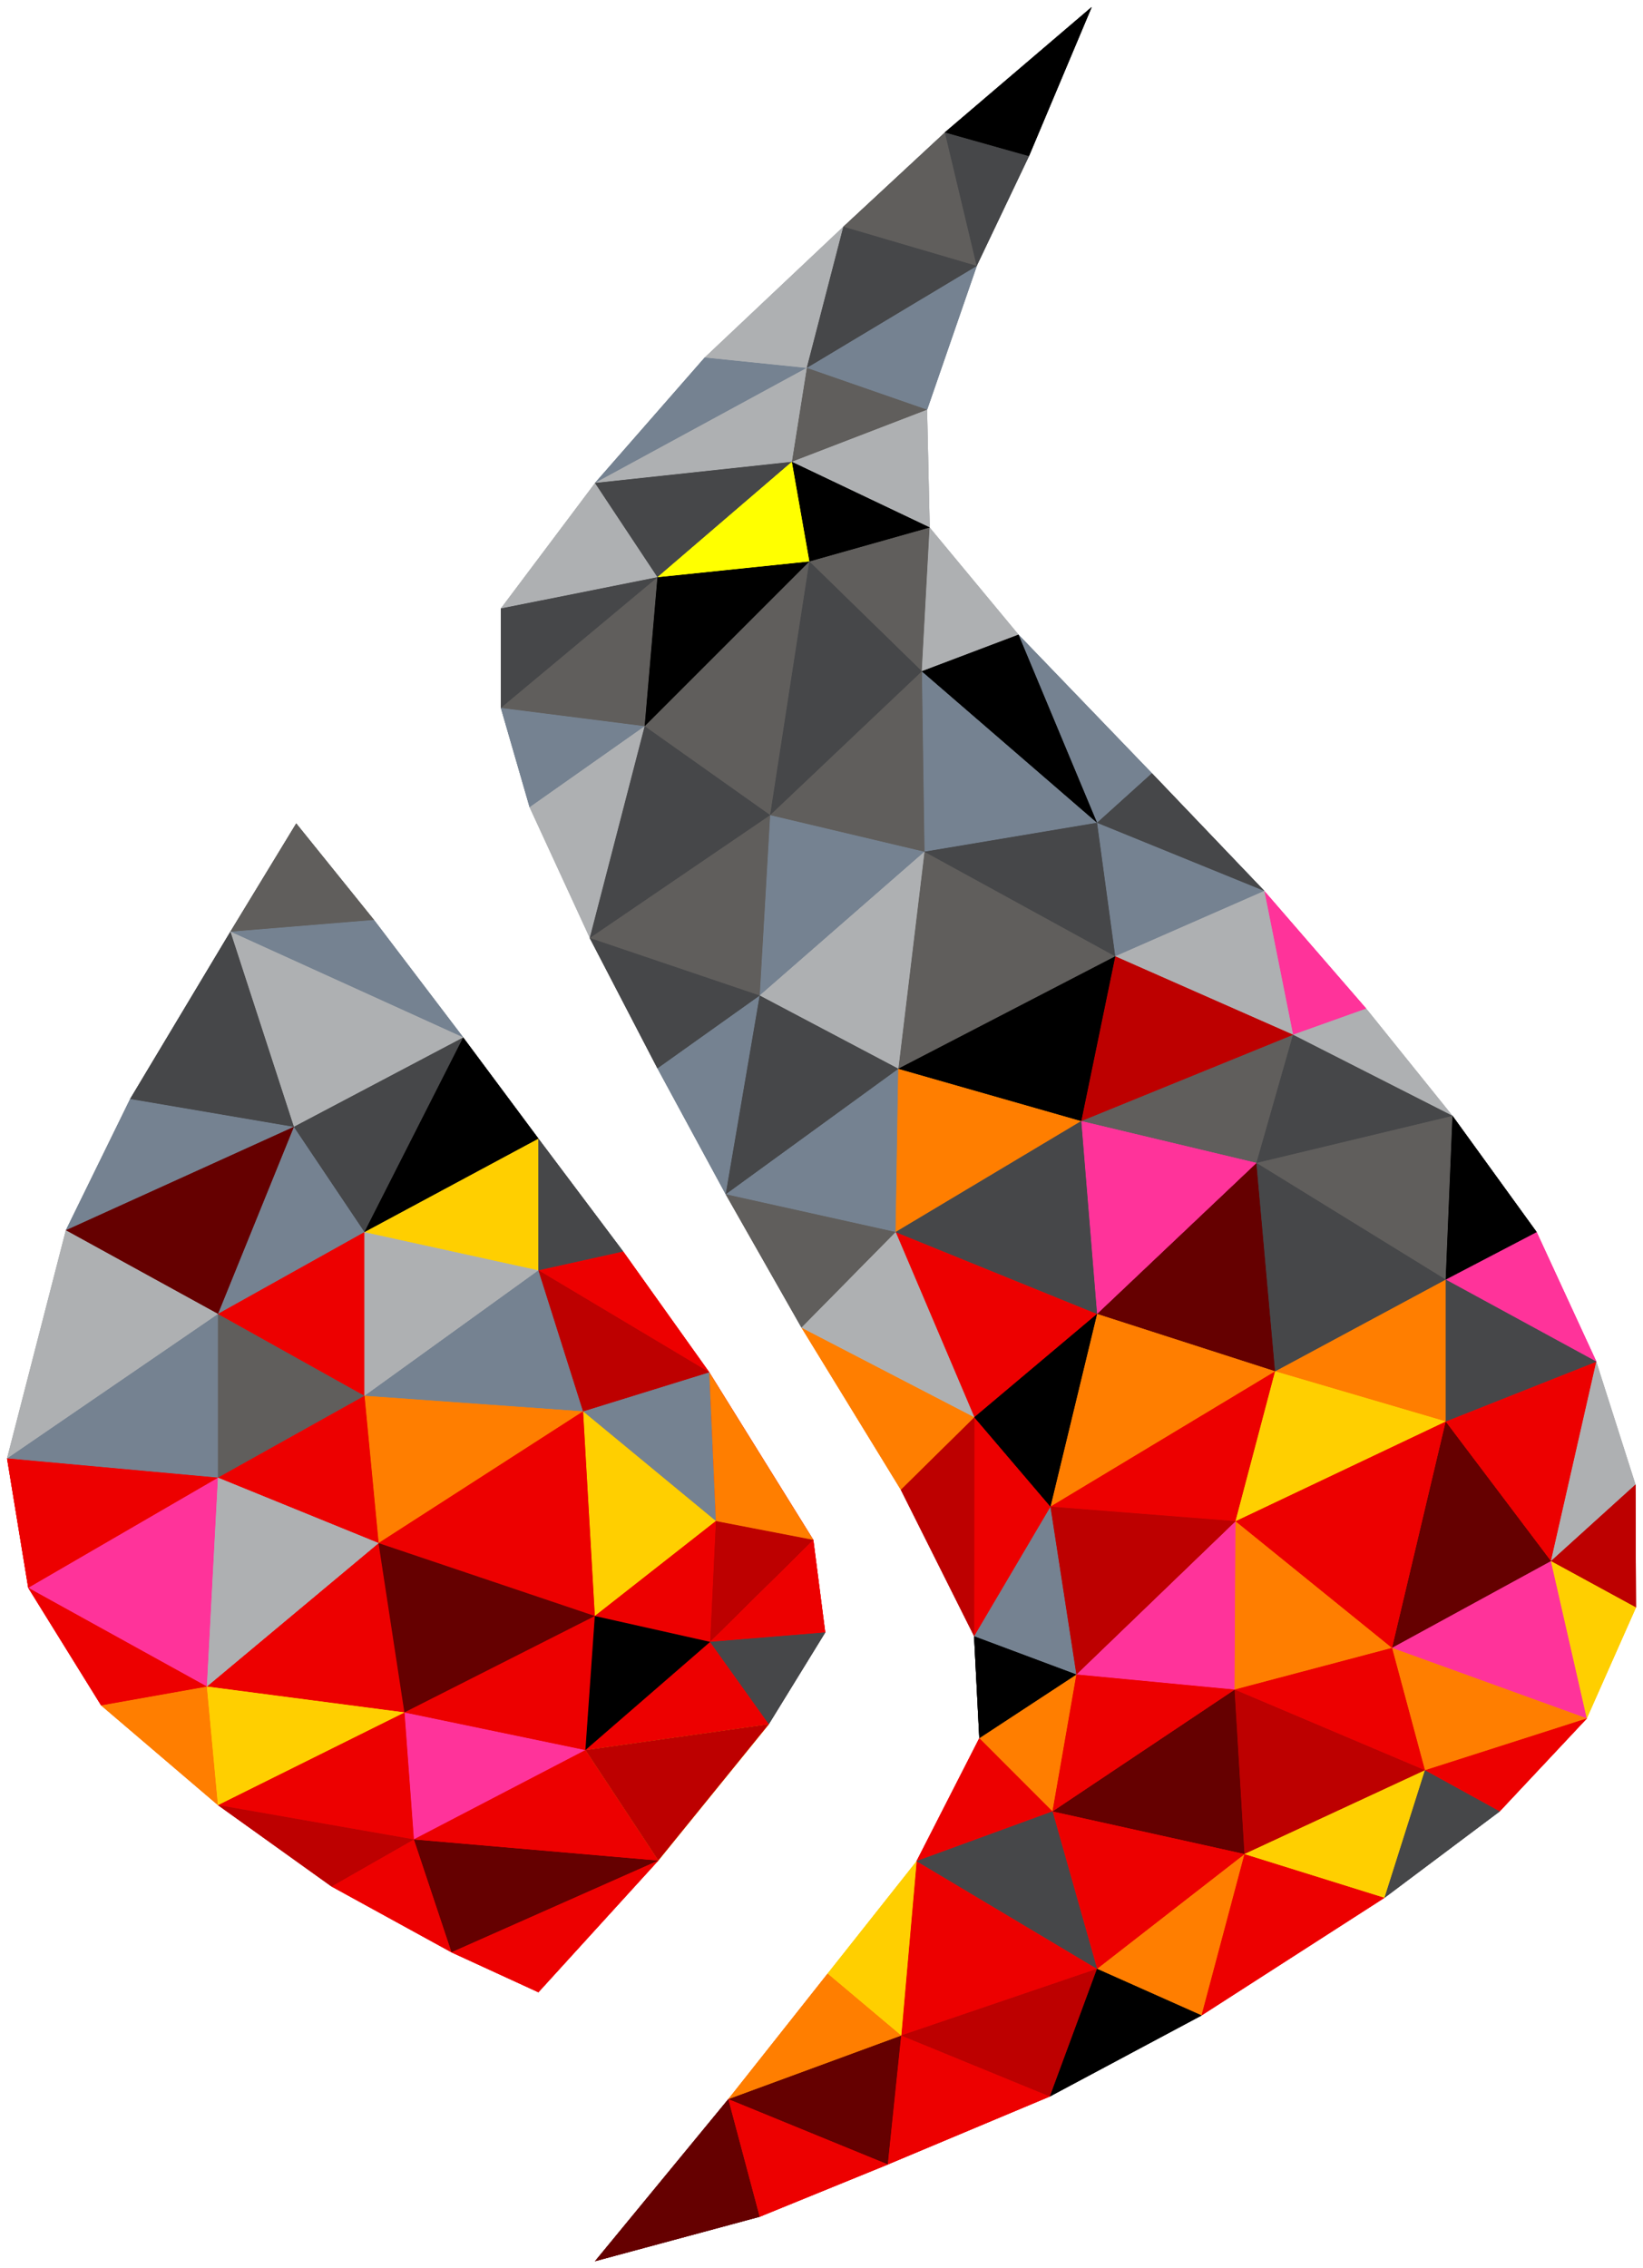 <?xml version="1.0"?>
 <!-- Generator: Adobe Illustrator 15.1.0, SVG Export Plug-In . SVG Version: 6.00 Build 0) --> <svg xmlns:dc="http://purl.org/dc/elements/1.1/" xmlns:cc="http://creativecommons.org/ns#" xmlns:rdf="http://www.w3.org/1999/02/22-rdf-syntax-ns#" xmlns:svg="http://www.w3.org/2000/svg" xmlns="http://www.w3.org/2000/svg" xmlns:sodipodi="http://sodipodi.sourceforge.net/DTD/sodipodi-0.dtd" xmlns:inkscape="http://www.inkscape.org/namespaces/inkscape" version="1.1" id="Layer_1" x="0px" y="0px" width="233.213" height="321.871" viewBox="0 0 233.213 321.871" enable-background="new 0 0 841.89 595.28" xml:space="preserve" inkscape:version="0.91 r13725" sodipodi:docname="fenics_logo_text.svg"><defs id="defs4337"></defs><g id="g3337" transform="translate(-131.082,-106.627)"><g id="g3339"><polygon points="231.121,157.353 215.535,175.165 245.595,158.835 " id="polygon3341" style="fill:#758291"></polygon><polygon points="262.678,164.773 269.731,144.363 245.595,158.835 " id="polygon3343" style="fill:#758291"></polygon><polygon points="196.841,253.846 184.16,237.158 163.786,238.829 " id="polygon3345" style="fill:#758291"></polygon><polygon points="149.559,262.568 140.427,281.211 172.796,266.527 " id="polygon3347" style="fill:#758291"></polygon><polygon points="172.796,266.527 162.02,293.078 182.823,281.46 " id="polygon3349" style="fill:#758291"></polygon><polygon points="162.02,316.312 162.02,293.078 132.082,313.58 " id="polygon3351" style="fill:#758291"></polygon><polygon points="202.175,207.076 206.259,221.179 222.604,209.673 " id="polygon3353" style="fill:#758291"></polygon><polygon points="213.844,306.906 207.505,286.882 182.807,304.695 " id="polygon3355" style="fill:#758291"></polygon><polygon points="232.694,322.467 231.759,301.359 213.844,306.906 " id="polygon3357" style="fill:#758291"></polygon><polygon points="240.398,222.292 238.915,247.896 262.308,227.487 " id="polygon3359" style="fill:#758291"></polygon><polygon points="234.091,276.098 238.915,247.896 224.404,258.227 " id="polygon3361" style="fill:#758291"></polygon><polygon points="258.221,281.46 258.597,258.286 234.091,276.098 " id="polygon3363" style="fill:#758291"></polygon><polygon points="275.651,196.685 286.8,223.379 294.59,216.353 " id="polygon3365" style="fill:#758291"></polygon><polygon points="261.923,201.883 262.293,227.487 286.8,223.381 " id="polygon3367" style="fill:#758291"></polygon><polygon points="286.8,223.379 289.383,242.333 310.549,233.053 " id="polygon3369" style="fill:#758291"></polygon><polygon points="283.87,344.243 280.188,320.425 269.344,338.813 " id="polygon3371" style="fill:#758291"></polygon></g><g id="g3373"><polygon points="222.604,209.673 224.417,188.531 202.175,207.076 " id="polygon3375" style="fill:#605e5c"></polygon><polygon points="269.731,144.363 265.213,125.416 250.789,138.8 " id="polygon3377" style="fill:#605e5c"></polygon><polygon points="245.595,158.835 243.476,172.162 262.678,164.773 " id="polygon3379" style="fill:#605e5c"></polygon><polygon points="261.937,201.883 263.05,181.474 245.965,186.296 " id="polygon3381" style="fill:#605e5c"></polygon><polygon points="173.13,223.477 163.786,238.829 184.16,237.158 " id="polygon3383" style="fill:#605e5c"></polygon><polygon points="162.02,293.078 162.02,316.312 182.823,304.695 " id="polygon3385" style="fill:#605e5c"></polygon><polygon points="240.398,222.292 245.965,186.296 222.587,209.673 " id="polygon3387" style="fill:#605e5c"></polygon><polygon points="262.308,227.487 261.937,201.883 240.398,222.292 " id="polygon3389" style="fill:#605e5c"></polygon><polygon points="238.915,247.896 240.398,222.292 214.794,239.732 " id="polygon3391" style="fill:#605e5c"></polygon><polygon points="234.091,276.098 244.852,295.022 258.221,281.46 " id="polygon3393" style="fill:#605e5c"></polygon><polygon points="262.293,227.487 258.583,258.286 289.383,242.333 " id="polygon3395" style="fill:#605e5c"></polygon><polygon points="309.437,271.649 314.63,253.462 284.559,265.708 " id="polygon3397" style="fill:#605e5c"></polygon><polygon points="336.287,288.201 337.253,264.966 309.421,271.649 " id="polygon3399" style="fill:#605e5c"></polygon></g><g id="g3401"><polygon points="162.02,293.078 172.796,266.527 140.427,281.211 " id="polygon3403" style="fill:#650000"></polygon><polygon points="189.814,367.646 195.156,383.664 224.523,370.646 " id="polygon3405" style="fill:#650000"></polygon><polygon points="232.679,322.467 231.866,339.614 246.529,325.139 " id="polygon3407" style="fill:#650000"></polygon><polygon points="257.114,413.771 259.018,395.468 234.462,404.498 " id="polygon3409" style="fill:#650000"></polygon><polygon points="238.915,421.191 234.462,404.498 215.535,427.498 " id="polygon3411" style="fill:#650000"></polygon><polygon points="312.086,301.221 309.437,271.649 286.8,293.078 " id="polygon3413" style="fill:#650000"></polygon><polygon points="307.744,369.722 306.338,346.388 280.477,363.674 " id="polygon3415" style="fill:#650000"></polygon><polygon points="336.287,308.335 328.672,340.47 351.242,328.153 " id="polygon3417" style="fill:#650000"></polygon></g><g id="g3419"><polygon points="160.449,345.951 162.02,316.312 135.087,331.938 " id="polygon3421" style="fill:#ff339a"></polygon><polygon points="188.482,349.623 189.814,367.646 214.177,354.965 " id="polygon3423" style="fill:#ff339a"></polygon><polygon points="284.559,265.708 286.8,293.078 309.437,271.649 " id="polygon3425" style="fill:#ff339a"></polygon><polygon points="306.338,346.388 306.468,322.484 283.87,344.243 " id="polygon3427" style="fill:#ff339a"></polygon><polygon points="310.536,233.053 314.615,253.462 325.005,249.752 " id="polygon3429" style="fill:#ff339a"></polygon><polygon points="357.679,299.849 349.198,281.46 336.287,288.201 " id="polygon3431" style="fill:#ff339a"></polygon><polygon points="356.328,350.475 351.242,328.153 328.672,340.47 " id="polygon3433" style="fill:#ff339a"></polygon></g><g id="g3435"><polygon points="162.02,362.775 160.449,345.951 145.431,348.621 " id="polygon3437" style="fill:#ff7e00"></polygon><polygon points="182.807,304.695 184.81,325.595 213.844,306.906 " id="polygon3439" style="fill:#ff7e00"></polygon><polygon points="213.844,306.906 215.512,335.942 232.694,322.467 " id="polygon3441" style="fill:#ff7e00"></polygon><polygon points="244.852,295.022 258.954,318.033 269.392,307.742 " id="polygon3443" style="fill:#ff7e00"></polygon><polygon points="248.565,386.678 234.462,404.498 259.018,395.468 " id="polygon3445" style="fill:#ff7e00"></polygon><polygon points="258.583,258.286 258.202,281.46 284.559,265.708 " id="polygon3447" style="fill:#ff7e00"></polygon><polygon points="286.8,293.078 280.188,320.425 312.086,301.221 " id="polygon3449" style="fill:#ff7e00"></polygon><polygon points="280.477,363.674 283.87,344.243 270.086,353.282 " id="polygon3451" style="fill:#ff7e00"></polygon><polygon points="301.644,392.62 307.744,369.722 286.8,386.01 " id="polygon3453" style="fill:#ff7e00"></polygon><polygon points="336.287,308.335 336.287,288.201 312.072,301.221 " id="polygon3455" style="fill:#ff7e00"></polygon><polygon points="306.453,322.484 306.322,346.388 328.672,340.47 " id="polygon3457" style="fill:#ff7e00"></polygon><polygon points="328.672,340.47 333.342,357.836 356.328,350.475 " id="polygon3459" style="fill:#ff7e00"></polygon></g><g id="g3461"><polygon points="182.823,304.695 182.823,281.46 162.02,293.078 " id="polygon3463" style="fill:#ed0000"></polygon><polygon points="132.082,313.58 135.087,331.938 162.02,316.312 " id="polygon3465" style="fill:#ed0000"></polygon><polygon points="184.828,325.595 182.823,304.695 162.02,316.312 " id="polygon3467" style="fill:#ed0000"></polygon><polygon points="135.087,331.938 145.431,348.621 160.449,345.951 " id="polygon3469" style="fill:#ed0000"></polygon><polygon points="188.498,349.623 184.828,325.595 160.449,345.951 " id="polygon3471" style="fill:#ed0000"></polygon><polygon points="189.832,367.646 188.498,349.623 162.02,362.775 " id="polygon3473" style="fill:#ed0000"></polygon><polygon points="195.171,383.664 189.832,367.646 178.137,374.318 " id="polygon3475" style="fill:#ed0000"></polygon><polygon points="231.759,301.359 219.533,284.213 207.505,286.882 " id="polygon3477" style="fill:#ed0000"></polygon><polygon points="215.512,335.942 213.844,306.906 184.81,325.595 " id="polygon3479" style="fill:#ed0000"></polygon><polygon points="231.882,339.614 232.694,322.467 215.512,335.942 " id="polygon3481" style="fill:#ed0000"></polygon><polygon points="214.177,354.965 215.512,335.942 188.482,349.623 " id="polygon3483" style="fill:#ed0000"></polygon><polygon points="240.225,351.29 231.882,339.614 214.177,354.965 " id="polygon3485" style="fill:#ed0000"></polygon><polygon points="224.523,370.646 214.177,354.965 189.814,367.646 " id="polygon3487" style="fill:#ed0000"></polygon><polygon points="207.505,389.334 224.523,370.646 195.156,383.664 " id="polygon3489" style="fill:#ed0000"></polygon><polygon points="232.679,322.467 232.694,322.467 231.759,301.359 246.529,325.139 " id="polygon3491" style="fill:#ed0000"></polygon><polygon points="248.22,338.275 246.529,325.139 231.866,339.614 " id="polygon3493" style="fill:#ed0000"></polygon><polygon points="234.462,404.498 238.915,421.191 257.114,413.771 " id="polygon3495" style="fill:#ed0000"></polygon><polygon points="258.202,281.46 269.375,307.742 286.8,293.078 " id="polygon3497" style="fill:#ed0000"></polygon><polygon points="269.375,307.742 269.344,338.813 280.188,320.425 " id="polygon3499" style="fill:#ed0000"></polygon><polygon points="306.468,322.484 312.086,301.221 280.188,320.425 " id="polygon3501" style="fill:#ed0000"></polygon><polygon points="283.87,344.243 280.477,363.674 306.338,346.388 " id="polygon3503" style="fill:#ed0000"></polygon><polygon points="270.086,353.282 261.18,370.725 280.477,363.674 " id="polygon3505" style="fill:#ed0000"></polygon><polygon points="280.477,363.674 286.8,386.01 307.744,369.722 " id="polygon3507" style="fill:#ed0000"></polygon><polygon points="261.18,370.725 258.999,395.468 286.8,386.01 " id="polygon3509" style="fill:#ed0000"></polygon><polygon points="258.999,395.468 257.099,413.771 280.105,404.12 " id="polygon3511" style="fill:#ed0000"></polygon><polygon points="351.242,328.153 357.679,299.849 336.287,308.335 " id="polygon3513" style="fill:#ed0000"></polygon><polygon points="328.672,340.47 336.287,308.335 306.453,322.484 " id="polygon3515" style="fill:#ed0000"></polygon><polygon points="333.342,357.836 328.672,340.47 306.322,346.388 " id="polygon3517" style="fill:#ed0000"></polygon><polygon points="343.947,363.674 356.328,350.475 333.342,357.836 " id="polygon3519" style="fill:#ed0000"></polygon><polygon points="307.729,369.722 301.629,392.62 327.606,375.923 " id="polygon3521" style="fill:#ed0000"></polygon></g><g id="g3523"><polygon points="224.417,188.531 215.55,175.165 202.175,192.975 " id="polygon3525" style="fill:#aeb0b2"></polygon><polygon points="245.595,158.835 250.789,138.8 231.121,157.353 " id="polygon3527" style="fill:#aeb0b2"></polygon><polygon points="243.476,172.162 245.595,158.835 215.535,175.165 " id="polygon3529" style="fill:#aeb0b2"></polygon><polygon points="263.05,181.474 262.678,164.773 243.476,172.162 " id="polygon3531" style="fill:#aeb0b2"></polygon><polygon points="263.034,181.474 261.923,201.881 275.651,196.685 " id="polygon3533" style="fill:#aeb0b2"></polygon><polygon points="163.786,238.829 172.796,266.527 196.841,253.846 " id="polygon3535" style="fill:#aeb0b2"></polygon><polygon points="140.427,281.211 132.082,313.58 162.02,293.078 " id="polygon3537" style="fill:#aeb0b2"></polygon><polygon points="162.02,316.312 160.449,345.951 184.828,325.595 " id="polygon3539" style="fill:#aeb0b2"></polygon><polygon points="214.809,239.732 222.604,209.673 206.259,221.179 " id="polygon3541" style="fill:#aeb0b2"></polygon><polygon points="182.807,281.46 182.807,304.695 207.505,286.882 " id="polygon3543" style="fill:#aeb0b2"></polygon><polygon points="258.597,258.286 262.308,227.487 238.915,247.896 " id="polygon3545" style="fill:#aeb0b2"></polygon><polygon points="269.392,307.742 258.221,281.46 244.852,295.022 " id="polygon3547" style="fill:#aeb0b2"></polygon><polygon points="314.63,253.462 310.549,233.053 289.383,242.333 " id="polygon3549" style="fill:#aeb0b2"></polygon><polygon points="337.253,264.966 325.005,249.752 314.615,253.462 " id="polygon3551" style="fill:#aeb0b2"></polygon><polygon points="357.663,299.849 351.227,328.153 363.229,317.289 " id="polygon3553" style="fill:#aeb0b2"></polygon></g><g id="g3555"><polygon points="162.02,362.775 178.137,374.318 189.832,367.646 " id="polygon3557" style="fill:#bd0000"></polygon><polygon points="207.505,286.882 213.844,306.906 231.759,301.359 " id="polygon3559" style="fill:#bd0000"></polygon><polygon points="184.81,325.595 188.482,349.623 215.512,335.942 " id="polygon3561" style="fill:#bd0000"></polygon><polygon points="215.512,335.942 214.177,354.965 231.882,339.614 " id="polygon3563" style="fill:#bd0000"></polygon><polygon points="269.359,338.813 269.392,307.742 258.954,318.033 " id="polygon3565" style="fill:#bd0000"></polygon><polygon points="289.383,242.333 284.559,265.708 314.63,253.462 " id="polygon3567" style="fill:#bd0000"></polygon><polygon points="280.188,320.425 283.87,344.243 306.468,322.484 " id="polygon3569" style="fill:#bd0000"></polygon><polygon points="280.105,404.12 286.8,386.01 258.999,395.468 " id="polygon3571" style="fill:#bd0000"></polygon><polygon points="306.322,346.388 307.729,369.722 333.342,357.836 " id="polygon3573" style="fill:#bd0000"></polygon><polygon points="363.295,334.731 363.229,317.289 351.227,328.153 " id="polygon3575" style="fill:#bd0000"></polygon></g><g id="g3577"><polygon points="160.449,345.951 162.02,362.775 188.498,349.623 " id="polygon3579" style="fill:#ffcf00"></polygon><polygon points="207.505,286.882 207.505,268.196 182.807,281.46 " id="polygon3581" style="fill:#ffcf00"></polygon><polygon points="214.177,354.965 224.523,370.646 240.225,351.29 " id="polygon3583" style="fill:#ffcf00"></polygon><polygon points="259.018,395.468 261.196,370.725 248.565,386.678 " id="polygon3585" style="fill:#ffcf00"></polygon><polygon points="312.072,301.221 306.453,322.484 336.287,308.335 " id="polygon3587" style="fill:#ffcf00"></polygon><polygon points="327.606,375.923 333.342,357.836 307.729,369.722 " id="polygon3589" style="fill:#ffcf00"></polygon><polygon points="351.227,328.153 356.315,350.475 363.295,334.731 " id="polygon3591" style="fill:#ffcf00"></polygon></g><g id="g3593"><polygon points="202.175,192.975 202.175,207.076 224.417,188.531 " id="polygon3595" style="fill:#464749"></polygon><polygon points="250.789,138.8 245.595,158.835 269.731,144.363 " id="polygon3597" style="fill:#464749"></polygon><polygon points="215.535,175.165 224.404,188.531 243.476,172.162 " id="polygon3599" style="fill:#464749"></polygon><polygon points="172.796,266.527 163.786,238.829 149.559,262.568 " id="polygon3601" style="fill:#464749"></polygon><polygon points="182.823,281.46 196.841,253.846 172.796,266.527 " id="polygon3603" style="fill:#464749"></polygon><polygon points="207.505,268.196 207.505,286.882 219.533,284.213 " id="polygon3605" style="fill:#464749"></polygon><polygon points="245.965,186.296 240.398,222.292 261.937,201.883 " id="polygon3607" style="fill:#464749"></polygon><polygon points="222.587,209.673 214.794,239.732 240.398,222.292 " id="polygon3609" style="fill:#464749"></polygon><polygon points="214.794,239.732 224.404,258.227 238.915,247.896 " id="polygon3611" style="fill:#464749"></polygon><polygon points="238.915,247.896 234.091,276.098 258.597,258.286 " id="polygon3613" style="fill:#464749"></polygon><polygon points="231.866,339.614 240.211,351.29 248.22,338.275 " id="polygon3615" style="fill:#464749"></polygon><polygon points="310.549,233.053 294.59,216.353 286.8,223.381 " id="polygon3617" style="fill:#464749"></polygon><polygon points="289.383,242.333 286.8,223.379 262.293,227.487 " id="polygon3619" style="fill:#464749"></polygon><polygon points="286.8,293.078 284.559,265.708 258.202,281.46 " id="polygon3621" style="fill:#464749"></polygon><polygon points="286.8,386.01 280.477,363.674 261.18,370.725 " id="polygon3623" style="fill:#464749"></polygon><polygon points="314.615,253.462 309.421,271.649 337.253,264.966 " id="polygon3625" style="fill:#464749"></polygon><polygon points="309.421,271.649 312.072,301.221 336.287,288.201 " id="polygon3627" style="fill:#464749"></polygon><polygon points="336.287,288.201 336.287,308.335 357.679,299.849 " id="polygon3629" style="fill:#464749"></polygon><polygon points="333.342,357.836 327.606,375.923 343.947,363.674 " id="polygon3631" style="fill:#464749"></polygon><polygon points="265.198,125.416 269.714,144.363 277.136,128.78 " id="polygon3633" style="fill:#464749"></polygon></g><g id="g3635"><polygon points="243.476,172.162 245.965,186.296 263.05,181.474 " id="polygon3637"></polygon><polygon points="277.136,128.78 286.041,107.627 265.198,125.416 " id="polygon3639"></polygon><polygon points="196.828,253.846 182.807,281.46 207.505,268.196 " id="polygon3641"></polygon><polygon points="286.8,223.381 275.651,196.685 261.923,201.883 " id="polygon3643"></polygon><polygon points="284.559,265.708 289.383,242.333 258.583,258.286 " id="polygon3645"></polygon><polygon points="280.188,320.425 286.8,293.078 269.375,307.742 " id="polygon3647"></polygon><polygon points="269.344,338.813 270.086,353.282 283.87,344.243 " id="polygon3649"></polygon><polygon points="286.8,386.01 280.105,404.12 301.644,392.62 " id="polygon3651"></polygon><polygon points="337.253,264.966 336.287,288.201 349.198,281.46 " id="polygon3653"></polygon><polygon points="224.404,188.531 222.587,209.673 245.965,186.296 " id="polygon3655"></polygon></g><g id="g3657"><polygon points="224.404,188.531 245.965,186.296 243.476,172.162 " id="polygon3659" style="fill:#ffff00"></polygon></g><g id="g3661"><polygon points="231.121,157.353 215.535,175.165 245.595,158.835 " id="polygon3663" style="fill:#758291"></polygon><polygon points="262.678,164.773 269.731,144.363 245.595,158.835 " id="polygon3665" style="fill:#758291"></polygon><polygon points="196.841,253.846 184.16,237.158 163.786,238.829 " id="polygon3667" style="fill:#758291"></polygon><polygon points="149.559,262.568 140.427,281.211 172.796,266.527 " id="polygon3669" style="fill:#758291"></polygon><polygon points="172.796,266.527 162.02,293.078 182.823,281.46 " id="polygon3671" style="fill:#758291"></polygon><polygon points="162.02,316.312 162.02,293.078 132.082,313.58 " id="polygon3673" style="fill:#758291"></polygon><polygon points="202.175,207.076 206.259,221.179 222.604,209.673 " id="polygon3675" style="fill:#758291"></polygon><polygon points="213.844,306.906 207.505,286.882 182.807,304.695 " id="polygon3677" style="fill:#758291"></polygon><polygon points="232.694,322.467 231.759,301.359 213.844,306.906 " id="polygon3679" style="fill:#758291"></polygon><polygon points="240.398,222.292 238.915,247.896 262.308,227.487 " id="polygon3681" style="fill:#758291"></polygon><polygon points="234.091,276.098 238.915,247.896 224.404,258.227 " id="polygon3683" style="fill:#758291"></polygon><polygon points="258.221,281.46 258.597,258.286 234.091,276.098 " id="polygon3685" style="fill:#758291"></polygon><polygon points="275.651,196.685 286.8,223.379 294.59,216.353 " id="polygon3687" style="fill:#758291"></polygon><polygon points="261.923,201.883 262.293,227.487 286.8,223.381 " id="polygon3689" style="fill:#758291"></polygon><polygon points="286.8,223.379 289.383,242.333 310.549,233.053 " id="polygon3691" style="fill:#758291"></polygon><polygon points="283.87,344.243 280.188,320.425 269.344,338.813 " id="polygon3693" style="fill:#758291"></polygon></g><g id="g3695"><polygon points="222.604,209.673 224.417,188.531 202.175,207.076 " id="polygon3697" style="fill:#605e5c"></polygon><polygon points="269.731,144.363 265.213,125.416 250.789,138.8 " id="polygon3699" style="fill:#605e5c"></polygon><polygon points="245.595,158.835 243.476,172.162 262.678,164.773 " id="polygon3701" style="fill:#605e5c"></polygon><polygon points="261.937,201.883 263.05,181.474 245.965,186.296 " id="polygon3703" style="fill:#605e5c"></polygon><polygon points="173.13,223.477 163.786,238.829 184.16,237.158 " id="polygon3705" style="fill:#605e5c"></polygon><polygon points="162.02,293.078 162.02,316.312 182.823,304.695 " id="polygon3707" style="fill:#605e5c"></polygon><polygon points="240.398,222.292 245.965,186.296 222.587,209.673 " id="polygon3709" style="fill:#605e5c"></polygon><polygon points="262.308,227.487 261.937,201.883 240.398,222.292 " id="polygon3711" style="fill:#605e5c"></polygon><polygon points="238.915,247.896 240.398,222.292 214.794,239.732 " id="polygon3713" style="fill:#605e5c"></polygon><polygon points="234.091,276.098 244.852,295.022 258.221,281.46 " id="polygon3715" style="fill:#605e5c"></polygon><polygon points="262.293,227.487 258.583,258.286 289.383,242.333 " id="polygon3717" style="fill:#605e5c"></polygon><polygon points="309.437,271.649 314.63,253.462 284.559,265.708 " id="polygon3719" style="fill:#605e5c"></polygon><polygon points="336.287,288.201 337.253,264.966 309.421,271.649 " id="polygon3721" style="fill:#605e5c"></polygon></g><g id="g3723"><polygon points="162.02,293.078 172.796,266.527 140.427,281.211 " id="polygon3725" style="fill:#650000"></polygon><polygon points="189.814,367.646 195.156,383.664 224.523,370.646 " id="polygon3727" style="fill:#650000"></polygon><polygon points="232.679,322.467 231.866,339.614 246.529,325.139 " id="polygon3729" style="fill:#650000"></polygon><polygon points="257.114,413.771 259.018,395.468 234.462,404.498 " id="polygon3731" style="fill:#650000"></polygon><polygon points="238.915,421.191 234.462,404.498 215.535,427.498 " id="polygon3733" style="fill:#650000"></polygon><polygon points="312.086,301.221 309.437,271.649 286.8,293.078 " id="polygon3735" style="fill:#650000"></polygon><polygon points="307.744,369.722 306.338,346.388 280.477,363.674 " id="polygon3737" style="fill:#650000"></polygon><polygon points="336.287,308.335 328.672,340.47 351.242,328.153 " id="polygon3739" style="fill:#650000"></polygon></g><g id="g3741"><polygon points="160.449,345.951 162.02,316.312 135.087,331.938 " id="polygon3743" style="fill:#ff339a"></polygon><polygon points="188.482,349.623 189.814,367.646 214.177,354.965 " id="polygon3745" style="fill:#ff339a"></polygon><polygon points="284.559,265.708 286.8,293.078 309.437,271.649 " id="polygon3747" style="fill:#ff339a"></polygon><polygon points="306.338,346.388 306.468,322.484 283.87,344.243 " id="polygon3749" style="fill:#ff339a"></polygon><polygon points="310.536,233.053 314.615,253.462 325.005,249.752 " id="polygon3751" style="fill:#ff339a"></polygon><polygon points="357.679,299.849 349.198,281.46 336.287,288.201 " id="polygon3753" style="fill:#ff339a"></polygon><polygon points="356.328,350.475 351.242,328.153 328.672,340.47 " id="polygon3755" style="fill:#ff339a"></polygon></g><g id="g3757"><polygon points="162.02,362.775 160.449,345.951 145.431,348.621 " id="polygon3759" style="fill:#ff7e00"></polygon><polygon points="182.807,304.695 184.81,325.595 213.844,306.906 " id="polygon3761" style="fill:#ff7e00"></polygon><polygon points="213.844,306.906 215.512,335.942 232.694,322.467 " id="polygon3763" style="fill:#ff7e00"></polygon><polygon points="244.852,295.022 258.954,318.033 269.392,307.742 " id="polygon3765" style="fill:#ff7e00"></polygon><polygon points="248.565,386.678 234.462,404.498 259.018,395.468 " id="polygon3767" style="fill:#ff7e00"></polygon><polygon points="258.583,258.286 258.202,281.46 284.559,265.708 " id="polygon3769" style="fill:#ff7e00"></polygon><polygon points="286.8,293.078 280.188,320.425 312.086,301.221 " id="polygon3771" style="fill:#ff7e00"></polygon><polygon points="280.477,363.674 283.87,344.243 270.086,353.282 " id="polygon3773" style="fill:#ff7e00"></polygon><polygon points="301.644,392.62 307.744,369.722 286.8,386.01 " id="polygon3775" style="fill:#ff7e00"></polygon><polygon points="336.287,308.335 336.287,288.201 312.072,301.221 " id="polygon3777" style="fill:#ff7e00"></polygon><polygon points="306.453,322.484 306.322,346.388 328.672,340.47 " id="polygon3779" style="fill:#ff7e00"></polygon><polygon points="328.672,340.47 333.342,357.836 356.328,350.475 " id="polygon3781" style="fill:#ff7e00"></polygon></g><g id="g3783"><polygon points="182.823,304.695 182.823,281.46 162.02,293.078 " id="polygon3785" style="fill:#ed0000"></polygon><polygon points="132.082,313.58 135.087,331.938 162.02,316.312 " id="polygon3787" style="fill:#ed0000"></polygon><polygon points="184.828,325.595 182.823,304.695 162.02,316.312 " id="polygon3789" style="fill:#ed0000"></polygon><polygon points="135.087,331.938 145.431,348.621 160.449,345.951 " id="polygon3791" style="fill:#ed0000"></polygon><polygon points="188.498,349.623 184.828,325.595 160.449,345.951 " id="polygon3793" style="fill:#ed0000"></polygon><polygon points="189.832,367.646 188.498,349.623 162.02,362.775 " id="polygon3795" style="fill:#ed0000"></polygon><polygon points="195.171,383.664 189.832,367.646 178.137,374.318 " id="polygon3797" style="fill:#ed0000"></polygon><polygon points="231.759,301.359 219.533,284.213 207.505,286.882 " id="polygon3799" style="fill:#ed0000"></polygon><polygon points="215.512,335.942 213.844,306.906 184.81,325.595 " id="polygon3801" style="fill:#ed0000"></polygon><polygon points="231.882,339.614 232.694,322.467 215.512,335.942 " id="polygon3803" style="fill:#ed0000"></polygon><polygon points="214.177,354.965 215.512,335.942 188.482,349.623 " id="polygon3805" style="fill:#ed0000"></polygon><polygon points="240.225,351.29 231.882,339.614 214.177,354.965 " id="polygon3807" style="fill:#ed0000"></polygon><polygon points="224.523,370.646 214.177,354.965 189.814,367.646 " id="polygon3809" style="fill:#ed0000"></polygon><polygon points="207.505,389.334 224.523,370.646 195.156,383.664 " id="polygon3811" style="fill:#ed0000"></polygon><polygon points="232.679,322.467 232.694,322.467 231.759,301.359 246.529,325.139 " id="polygon3813" style="fill:#ed0000"></polygon><polygon points="248.22,338.275 246.529,325.139 231.866,339.614 " id="polygon3815" style="fill:#ed0000"></polygon><polygon points="234.462,404.498 238.915,421.191 257.114,413.771 " id="polygon3817" style="fill:#ed0000"></polygon><polygon points="258.202,281.46 269.375,307.742 286.8,293.078 " id="polygon3819" style="fill:#ed0000"></polygon><polygon points="269.375,307.742 269.344,338.813 280.188,320.425 " id="polygon3821" style="fill:#ed0000"></polygon><polygon points="306.468,322.484 312.086,301.221 280.188,320.425 " id="polygon3823" style="fill:#ed0000"></polygon><polygon points="283.87,344.243 280.477,363.674 306.338,346.388 " id="polygon3825" style="fill:#ed0000"></polygon><polygon points="270.086,353.282 261.18,370.725 280.477,363.674 " id="polygon3827" style="fill:#ed0000"></polygon><polygon points="280.477,363.674 286.8,386.01 307.744,369.722 " id="polygon3829" style="fill:#ed0000"></polygon><polygon points="261.18,370.725 258.999,395.468 286.8,386.01 " id="polygon3831" style="fill:#ed0000"></polygon><polygon points="258.999,395.468 257.099,413.771 280.105,404.12 " id="polygon3833" style="fill:#ed0000"></polygon><polygon points="351.242,328.153 357.679,299.849 336.287,308.335 " id="polygon3835" style="fill:#ed0000"></polygon><polygon points="328.672,340.47 336.287,308.335 306.453,322.484 " id="polygon3837" style="fill:#ed0000"></polygon><polygon points="333.342,357.836 328.672,340.47 306.322,346.388 " id="polygon3839" style="fill:#ed0000"></polygon><polygon points="343.947,363.674 356.328,350.475 333.342,357.836 " id="polygon3841" style="fill:#ed0000"></polygon><polygon points="307.729,369.722 301.629,392.62 327.606,375.923 " id="polygon3843" style="fill:#ed0000"></polygon></g><g id="g3845"><polygon points="224.417,188.531 215.55,175.165 202.175,192.975 " id="polygon3847" style="fill:#aeb0b2"></polygon><polygon points="245.595,158.835 250.789,138.8 231.121,157.353 " id="polygon3849" style="fill:#aeb0b2"></polygon><polygon points="243.476,172.162 245.595,158.835 215.535,175.165 " id="polygon3851" style="fill:#aeb0b2"></polygon><polygon points="263.05,181.474 262.678,164.773 243.476,172.162 " id="polygon3853" style="fill:#aeb0b2"></polygon><polygon points="263.034,181.474 261.923,201.881 275.651,196.685 " id="polygon3855" style="fill:#aeb0b2"></polygon><polygon points="163.786,238.829 172.796,266.527 196.841,253.846 " id="polygon3857" style="fill:#aeb0b2"></polygon><polygon points="140.427,281.211 132.082,313.58 162.02,293.078 " id="polygon3859" style="fill:#aeb0b2"></polygon><polygon points="162.02,316.312 160.449,345.951 184.828,325.595 " id="polygon3861" style="fill:#aeb0b2"></polygon><polygon points="214.809,239.732 222.604,209.673 206.259,221.179 " id="polygon3863" style="fill:#aeb0b2"></polygon><polygon points="182.807,281.46 182.807,304.695 207.505,286.882 " id="polygon3865" style="fill:#aeb0b2"></polygon><polygon points="258.597,258.286 262.308,227.487 238.915,247.896 " id="polygon3867" style="fill:#aeb0b2"></polygon><polygon points="269.392,307.742 258.221,281.46 244.852,295.022 " id="polygon3869" style="fill:#aeb0b2"></polygon><polygon points="314.63,253.462 310.549,233.053 289.383,242.333 " id="polygon3871" style="fill:#aeb0b2"></polygon><polygon points="337.253,264.966 325.005,249.752 314.615,253.462 " id="polygon3873" style="fill:#aeb0b2"></polygon><polygon points="357.663,299.849 351.227,328.153 363.229,317.289 " id="polygon3875" style="fill:#aeb0b2"></polygon></g><g id="g3877"><polygon points="162.02,362.775 178.137,374.318 189.832,367.646 " id="polygon3879" style="fill:#bd0000"></polygon><polygon points="207.505,286.882 213.844,306.906 231.759,301.359 " id="polygon3881" style="fill:#bd0000"></polygon><polygon points="184.81,325.595 188.482,349.623 215.512,335.942 " id="polygon3883" style="fill:#bd0000"></polygon><polygon points="215.512,335.942 214.177,354.965 231.882,339.614 " id="polygon3885" style="fill:#bd0000"></polygon><polygon points="269.359,338.813 269.392,307.742 258.954,318.033 " id="polygon3887" style="fill:#bd0000"></polygon><polygon points="289.383,242.333 284.559,265.708 314.63,253.462 " id="polygon3889" style="fill:#bd0000"></polygon><polygon points="280.188,320.425 283.87,344.243 306.468,322.484 " id="polygon3891" style="fill:#bd0000"></polygon><polygon points="280.105,404.12 286.8,386.01 258.999,395.468 " id="polygon3893" style="fill:#bd0000"></polygon><polygon points="306.322,346.388 307.729,369.722 333.342,357.836 " id="polygon3895" style="fill:#bd0000"></polygon><polygon points="363.295,334.731 363.229,317.289 351.227,328.153 " id="polygon3897" style="fill:#bd0000"></polygon></g><g id="g3899"><polygon points="160.449,345.951 162.02,362.775 188.498,349.623 " id="polygon3901" style="fill:#ffcf00"></polygon><polygon points="207.505,286.882 207.505,268.196 182.807,281.46 " id="polygon3903" style="fill:#ffcf00"></polygon><polygon points="214.177,354.965 224.523,370.646 240.225,351.29 " id="polygon3905" style="fill:#ffcf00"></polygon><polygon points="259.018,395.468 261.196,370.725 248.565,386.678 " id="polygon3907" style="fill:#ffcf00"></polygon><polygon points="312.072,301.221 306.453,322.484 336.287,308.335 " id="polygon3909" style="fill:#ffcf00"></polygon><polygon points="327.606,375.923 333.342,357.836 307.729,369.722 " id="polygon3911" style="fill:#ffcf00"></polygon><polygon points="351.227,328.153 356.315,350.475 363.295,334.731 " id="polygon3913" style="fill:#ffcf00"></polygon></g><g id="g3915"><polygon points="202.175,192.975 202.175,207.076 224.417,188.531 " id="polygon3917" style="fill:#464749"></polygon><polygon points="250.789,138.8 245.595,158.835 269.731,144.363 " id="polygon3919" style="fill:#464749"></polygon><polygon points="215.535,175.165 224.404,188.531 243.476,172.162 " id="polygon3921" style="fill:#464749"></polygon><polygon points="172.796,266.527 163.786,238.829 149.559,262.568 " id="polygon3923" style="fill:#464749"></polygon><polygon points="182.823,281.46 196.841,253.846 172.796,266.527 " id="polygon3925" style="fill:#464749"></polygon><polygon points="207.505,268.196 207.505,286.882 219.533,284.213 " id="polygon3927" style="fill:#464749"></polygon><polygon points="245.965,186.296 240.398,222.292 261.937,201.883 " id="polygon3929" style="fill:#464749"></polygon><polygon points="222.587,209.673 214.794,239.732 240.398,222.292 " id="polygon3931" style="fill:#464749"></polygon><polygon points="214.794,239.732 224.404,258.227 238.915,247.896 " id="polygon3933" style="fill:#464749"></polygon><polygon points="238.915,247.896 234.091,276.098 258.597,258.286 " id="polygon3935" style="fill:#464749"></polygon><polygon points="231.866,339.614 240.211,351.29 248.22,338.275 " id="polygon3937" style="fill:#464749"></polygon><polygon points="310.549,233.053 294.59,216.353 286.8,223.381 " id="polygon3939" style="fill:#464749"></polygon><polygon points="289.383,242.333 286.8,223.379 262.293,227.487 " id="polygon3941" style="fill:#464749"></polygon><polygon points="286.8,293.078 284.559,265.708 258.202,281.46 " id="polygon3943" style="fill:#464749"></polygon><polygon points="286.8,386.01 280.477,363.674 261.18,370.725 " id="polygon3945" style="fill:#464749"></polygon><polygon points="314.615,253.462 309.421,271.649 337.253,264.966 " id="polygon3947" style="fill:#464749"></polygon><polygon points="309.421,271.649 312.072,301.221 336.287,288.201 " id="polygon3949" style="fill:#464749"></polygon><polygon points="336.287,288.201 336.287,308.335 357.679,299.849 " id="polygon3951" style="fill:#464749"></polygon><polygon points="333.342,357.836 327.606,375.923 343.947,363.674 " id="polygon3953" style="fill:#464749"></polygon><polygon points="265.198,125.416 269.714,144.363 277.136,128.78 " id="polygon3955" style="fill:#464749"></polygon></g><g id="g3957"><polygon points="243.476,172.162 245.965,186.296 263.05,181.474 " id="polygon3959"></polygon><polygon points="277.136,128.78 286.041,107.627 265.198,125.416 " id="polygon3961"></polygon><polygon points="196.828,253.846 182.807,281.46 207.505,268.196 " id="polygon3963"></polygon><polygon points="286.8,223.381 275.651,196.685 261.923,201.883 " id="polygon3965"></polygon><polygon points="284.559,265.708 289.383,242.333 258.583,258.286 " id="polygon3967"></polygon><polygon points="280.188,320.425 286.8,293.078 269.375,307.742 " id="polygon3969"></polygon><polygon points="269.344,338.813 270.086,353.282 283.87,344.243 " id="polygon3971"></polygon><polygon points="286.8,386.01 280.105,404.12 301.644,392.62 " id="polygon3973"></polygon><polygon points="337.253,264.966 336.287,288.201 349.198,281.46 " id="polygon3975"></polygon><polygon points="224.404,188.531 222.587,209.673 245.965,186.296 " id="polygon3977"></polygon></g><g id="g3979"><polygon points="224.404,188.531 245.965,186.296 243.476,172.162 " id="polygon3981" style="fill:#ffff00"></polygon></g><g id="g3983"><polygon points="231.121,157.353 215.535,175.165 245.595,158.835 " id="polygon3985" style="fill:#758291"></polygon><polygon points="262.678,164.773 269.731,144.363 245.595,158.835 " id="polygon3987" style="fill:#758291"></polygon><polygon points="196.841,253.846 184.16,237.158 163.786,238.829 " id="polygon3989" style="fill:#758291"></polygon><polygon points="149.559,262.568 140.427,281.211 172.796,266.527 " id="polygon3991" style="fill:#758291"></polygon><polygon points="172.796,266.527 162.02,293.078 182.823,281.46 " id="polygon3993" style="fill:#758291"></polygon><polygon points="162.02,316.312 162.02,293.078 132.082,313.58 " id="polygon3995" style="fill:#758291"></polygon><polygon points="202.175,207.076 206.259,221.179 222.604,209.673 " id="polygon3997" style="fill:#758291"></polygon><polygon points="213.844,306.906 207.505,286.882 182.807,304.695 " id="polygon3999" style="fill:#758291"></polygon><polygon points="232.694,322.467 231.759,301.359 213.844,306.906 " id="polygon4001" style="fill:#758291"></polygon><polygon points="240.398,222.292 238.915,247.896 262.308,227.487 " id="polygon4003" style="fill:#758291"></polygon><polygon points="234.091,276.098 238.915,247.896 224.404,258.227 " id="polygon4005" style="fill:#758291"></polygon><polygon points="258.221,281.46 258.597,258.286 234.091,276.098 " id="polygon4007" style="fill:#758291"></polygon><polygon points="275.651,196.685 286.8,223.379 294.59,216.353 " id="polygon4009" style="fill:#758291"></polygon><polygon points="261.923,201.883 262.293,227.487 286.8,223.381 " id="polygon4011" style="fill:#758291"></polygon><polygon points="286.8,223.379 289.383,242.333 310.549,233.053 " id="polygon4013" style="fill:#758291"></polygon><polygon points="283.87,344.243 280.188,320.425 269.344,338.813 " id="polygon4015" style="fill:#758291"></polygon></g><g id="g4017"><polygon points="222.604,209.673 224.417,188.531 202.175,207.076 " id="polygon4019" style="fill:#605e5c"></polygon><polygon points="269.731,144.363 265.213,125.416 250.789,138.8 " id="polygon4021" style="fill:#605e5c"></polygon><polygon points="245.595,158.835 243.476,172.162 262.678,164.773 " id="polygon4023" style="fill:#605e5c"></polygon><polygon points="261.937,201.883 263.05,181.474 245.965,186.296 " id="polygon4025" style="fill:#605e5c"></polygon><polygon points="173.13,223.477 163.786,238.829 184.16,237.158 " id="polygon4027" style="fill:#605e5c"></polygon><polygon points="162.02,293.078 162.02,316.312 182.823,304.695 " id="polygon4029" style="fill:#605e5c"></polygon><polygon points="240.398,222.292 245.965,186.296 222.587,209.673 " id="polygon4031" style="fill:#605e5c"></polygon><polygon points="262.308,227.487 261.937,201.883 240.398,222.292 " id="polygon4033" style="fill:#605e5c"></polygon><polygon points="238.915,247.896 240.398,222.292 214.794,239.732 " id="polygon4035" style="fill:#605e5c"></polygon><polygon points="234.091,276.098 244.852,295.022 258.221,281.46 " id="polygon4037" style="fill:#605e5c"></polygon><polygon points="262.293,227.487 258.583,258.286 289.383,242.333 " id="polygon4039" style="fill:#605e5c"></polygon><polygon points="309.437,271.649 314.63,253.462 284.559,265.708 " id="polygon4041" style="fill:#605e5c"></polygon><polygon points="336.287,288.201 337.253,264.966 309.421,271.649 " id="polygon4043" style="fill:#605e5c"></polygon></g><g id="g4045"><polygon points="162.02,293.078 172.796,266.527 140.427,281.211 " id="polygon4047" style="fill:#650000"></polygon><polygon points="189.814,367.646 195.156,383.664 224.523,370.646 " id="polygon4049" style="fill:#650000"></polygon><polygon points="232.679,322.467 231.866,339.614 246.529,325.139 " id="polygon4051" style="fill:#bd0000"></polygon><polygon points="257.114,413.771 259.018,395.468 234.462,404.498 " id="polygon4053" style="fill:#650000"></polygon><polygon points="238.915,421.191 234.462,404.498 215.535,427.498 " id="polygon4055" style="fill:#650000"></polygon><polygon points="312.086,301.221 309.437,271.649 286.8,293.078 " id="polygon4057" style="fill:#650000"></polygon><polygon points="307.744,369.722 306.338,346.388 280.477,363.674 " id="polygon4059" style="fill:#650000"></polygon><polygon points="336.287,308.335 328.672,340.47 351.242,328.153 " id="polygon4061" style="fill:#650000"></polygon></g><g id="g4063"><polygon points="160.449,345.951 162.02,316.312 135.087,331.938 " id="polygon4065" style="fill:#ff339a"></polygon><polygon points="188.482,349.623 189.814,367.646 214.177,354.965 " id="polygon4067" style="fill:#ff339a"></polygon><polygon points="284.559,265.708 286.8,293.078 309.437,271.649 " id="polygon4069" style="fill:#ff339a"></polygon><polygon points="306.338,346.388 306.468,322.484 283.87,344.243 " id="polygon4071" style="fill:#ff339a"></polygon><polygon points="310.536,233.053 314.615,253.462 325.005,249.752 " id="polygon4073" style="fill:#ff339a"></polygon><polygon points="357.679,299.849 349.198,281.46 336.287,288.201 " id="polygon4075" style="fill:#ff339a"></polygon><polygon points="356.328,350.475 351.242,328.153 328.672,340.47 " id="polygon4077" style="fill:#ff339a"></polygon></g><g id="g4079"><polygon points="162.02,362.775 160.449,345.951 145.431,348.621 " id="polygon4081" style="fill:#ff7e00"></polygon><polygon points="182.807,304.695 184.81,325.595 213.844,306.906 " id="polygon4083" style="fill:#ff7e00"></polygon><polygon points="213.844,306.906 215.512,335.942 232.694,322.467 " id="polygon4085" style="fill:#ffcf00"></polygon><polygon points="244.852,295.022 258.954,318.033 269.392,307.742 " id="polygon4087" style="fill:#ff7e00"></polygon><polygon points="248.565,386.678 234.462,404.498 259.018,395.468 " id="polygon4089" style="fill:#ff7e00"></polygon><polygon points="258.583,258.286 258.202,281.46 284.559,265.708 " id="polygon4091" style="fill:#ff7e00"></polygon><polygon points="286.8,293.078 280.188,320.425 312.086,301.221 " id="polygon4093" style="fill:#ff7e00"></polygon><polygon points="280.477,363.674 283.87,344.243 270.086,353.282 " id="polygon4095" style="fill:#ff7e00"></polygon><polygon points="301.644,392.62 307.744,369.722 286.8,386.01 " id="polygon4097" style="fill:#ff7e00"></polygon><polygon points="336.287,308.335 336.287,288.201 312.072,301.221 " id="polygon4099" style="fill:#ff7e00"></polygon><polygon points="306.453,322.484 306.322,346.388 328.672,340.47 " id="polygon4101" style="fill:#ff7e00"></polygon><polygon points="328.672,340.47 333.342,357.836 356.328,350.475 " id="polygon4103" style="fill:#ff7e00"></polygon></g><g id="g4105"><polygon points="182.823,304.695 182.823,281.46 162.02,293.078 " id="polygon4107" style="fill:#ed0000"></polygon><polygon points="132.082,313.58 135.087,331.938 162.02,316.312 " id="polygon4109" style="fill:#ed0000"></polygon><polygon points="184.828,325.595 182.823,304.695 162.02,316.312 " id="polygon4111" style="fill:#ed0000"></polygon><polygon points="135.087,331.938 145.431,348.621 160.449,345.951 " id="polygon4113" style="fill:#ed0000"></polygon><polygon points="188.498,349.623 184.828,325.595 160.449,345.951 " id="polygon4115" style="fill:#ed0000"></polygon><polygon points="189.832,367.646 188.498,349.623 162.02,362.775 " id="polygon4117" style="fill:#ed0000"></polygon><polygon points="195.171,383.664 189.832,367.646 178.137,374.318 " id="polygon4119" style="fill:#ed0000"></polygon><polygon points="231.759,301.359 219.533,284.213 207.505,286.882 " id="polygon4121" style="fill:#ed0000"></polygon><polygon points="215.512,335.942 213.844,306.906 184.81,325.595 " id="polygon4123" style="fill:#ed0000"></polygon><polygon points="231.882,339.614 232.694,322.467 215.512,335.942 " id="polygon4125" style="fill:#ed0000"></polygon><polygon points="214.177,354.965 215.512,335.942 188.482,349.623 " id="polygon4127" style="fill:#ed0000"></polygon><polygon points="240.225,351.29 231.882,339.614 214.177,354.965 " id="polygon4129" style="fill:#ed0000"></polygon><polygon points="224.523,370.646 214.177,354.965 189.814,367.646 " id="polygon4131" style="fill:#ed0000"></polygon><polygon points="207.505,389.334 224.523,370.646 195.156,383.664 " id="polygon4133" style="fill:#ed0000"></polygon><polygon points="232.679,322.467 232.694,322.467 231.759,301.359 246.529,325.139 " id="polygon4135" style="fill:#ff7e00"></polygon><polygon points="248.22,338.275 246.529,325.139 231.866,339.614 " id="polygon4137" style="fill:#ed0000"></polygon><polygon points="234.462,404.498 238.915,421.191 257.114,413.771 " id="polygon4139" style="fill:#ed0000"></polygon><polygon points="258.202,281.46 269.375,307.742 286.8,293.078 " id="polygon4141" style="fill:#ed0000"></polygon><polygon points="269.375,307.742 269.344,338.813 280.188,320.425 " id="polygon4143" style="fill:#ed0000"></polygon><polygon points="306.468,322.484 312.086,301.221 280.188,320.425 " id="polygon4145" style="fill:#ed0000"></polygon><polygon points="283.87,344.243 280.477,363.674 306.338,346.388 " id="polygon4147" style="fill:#ed0000"></polygon><polygon points="270.086,353.282 261.18,370.725 280.477,363.674 " id="polygon4149" style="fill:#ed0000"></polygon><polygon points="280.477,363.674 286.8,386.01 307.744,369.722 " id="polygon4151" style="fill:#ed0000"></polygon><polygon points="261.18,370.725 258.999,395.468 286.8,386.01 " id="polygon4153" style="fill:#ed0000"></polygon><polygon points="258.999,395.468 257.099,413.771 280.105,404.12 " id="polygon4155" style="fill:#ed0000"></polygon><polygon points="351.242,328.153 357.679,299.849 336.287,308.335 " id="polygon4157" style="fill:#ed0000"></polygon><polygon points="328.672,340.47 336.287,308.335 306.453,322.484 " id="polygon4159" style="fill:#ed0000"></polygon><polygon points="333.342,357.836 328.672,340.47 306.322,346.388 " id="polygon4161" style="fill:#ed0000"></polygon><polygon points="343.947,363.674 356.328,350.475 333.342,357.836 " id="polygon4163" style="fill:#ed0000"></polygon><polygon points="307.729,369.722 301.629,392.62 327.606,375.923 " id="polygon4165" style="fill:#ed0000"></polygon></g><g id="g4167"><polygon points="224.417,188.531 215.55,175.165 202.175,192.975 " id="polygon4169" style="fill:#aeb0b2"></polygon><polygon points="245.595,158.835 250.789,138.8 231.121,157.353 " id="polygon4171" style="fill:#aeb0b2"></polygon><polygon points="243.476,172.162 245.595,158.835 215.535,175.165 " id="polygon4173" style="fill:#aeb0b2"></polygon><polygon points="263.05,181.474 262.678,164.773 243.476,172.162 " id="polygon4175" style="fill:#aeb0b2"></polygon><polygon points="263.034,181.474 261.923,201.881 275.651,196.685 " id="polygon4177" style="fill:#aeb0b2"></polygon><polygon points="163.786,238.829 172.796,266.527 196.841,253.846 " id="polygon4179" style="fill:#aeb0b2"></polygon><polygon points="140.427,281.211 132.082,313.58 162.02,293.078 " id="polygon4181" style="fill:#aeb0b2"></polygon><polygon points="162.02,316.312 160.449,345.951 184.828,325.595 " id="polygon4183" style="fill:#aeb0b2"></polygon><polygon points="214.809,239.732 222.604,209.673 206.259,221.179 " id="polygon4185" style="fill:#aeb0b2"></polygon><polygon points="182.807,281.46 182.807,304.695 207.505,286.882 " id="polygon4187" style="fill:#aeb0b2"></polygon><polygon points="258.597,258.286 262.308,227.487 238.915,247.896 " id="polygon4189" style="fill:#aeb0b2"></polygon><polygon points="269.392,307.742 258.221,281.46 244.852,295.022 " id="polygon4191" style="fill:#aeb0b2"></polygon><polygon points="314.63,253.462 310.549,233.053 289.383,242.333 " id="polygon4193" style="fill:#aeb0b2"></polygon><polygon points="337.253,264.966 325.005,249.752 314.615,253.462 " id="polygon4195" style="fill:#aeb0b2"></polygon><polygon points="357.663,299.849 351.227,328.153 363.229,317.289 " id="polygon4197" style="fill:#aeb0b2"></polygon></g><g id="g4199"><polygon points="162.02,362.775 178.137,374.318 189.832,367.646 " id="polygon4201" style="fill:#bd0000"></polygon><polygon points="207.505,286.882 213.844,306.906 231.759,301.359 " id="polygon4203" style="fill:#bd0000"></polygon><polygon points="184.81,325.595 188.482,349.623 215.512,335.942 " id="polygon4205" style="fill:#650000"></polygon><polygon points="215.512,335.942 214.177,354.965 231.882,339.614 " id="polygon4207"></polygon><polygon points="269.359,338.813 269.392,307.742 258.954,318.033 " id="polygon4209" style="fill:#bd0000"></polygon><polygon points="289.383,242.333 284.559,265.708 314.63,253.462 " id="polygon4211" style="fill:#bd0000"></polygon><polygon points="280.188,320.425 283.87,344.243 306.468,322.484 " id="polygon4213" style="fill:#bd0000"></polygon><polygon points="280.105,404.12 286.8,386.01 258.999,395.468 " id="polygon4215" style="fill:#bd0000"></polygon><polygon points="306.322,346.388 307.729,369.722 333.342,357.836 " id="polygon4217" style="fill:#bd0000"></polygon><polygon points="363.295,334.731 363.229,317.289 351.227,328.153 " id="polygon4219" style="fill:#bd0000"></polygon></g><g id="g4221"><polygon points="160.449,345.951 162.02,362.775 188.498,349.623 " id="polygon4223" style="fill:#ffcf00"></polygon><polygon points="207.505,286.882 207.505,268.196 182.807,281.46 " id="polygon4225" style="fill:#ffcf00"></polygon><polygon points="214.177,354.965 224.523,370.646 240.225,351.29 " id="polygon4227" style="fill:#bd0000"></polygon><polygon points="259.018,395.468 261.196,370.725 248.565,386.678 " id="polygon4229" style="fill:#ffcf00"></polygon><polygon points="312.072,301.221 306.453,322.484 336.287,308.335 " id="polygon4231" style="fill:#ffcf00"></polygon><polygon points="327.606,375.923 333.342,357.836 307.729,369.722 " id="polygon4233" style="fill:#ffcf00"></polygon><polygon points="351.227,328.153 356.315,350.475 363.295,334.731 " id="polygon4235" style="fill:#ffcf00"></polygon></g><g id="g4237"><polygon points="202.175,192.975 202.175,207.076 224.417,188.531 " id="polygon4239" style="fill:#464749"></polygon><polygon points="250.789,138.8 245.595,158.835 269.731,144.363 " id="polygon4241" style="fill:#464749"></polygon><polygon points="215.535,175.165 224.404,188.531 243.476,172.162 " id="polygon4243" style="fill:#464749"></polygon><polygon points="172.796,266.527 163.786,238.829 149.559,262.568 " id="polygon4245" style="fill:#464749"></polygon><polygon points="182.823,281.46 196.841,253.846 172.796,266.527 " id="polygon4247" style="fill:#464749"></polygon><polygon points="207.505,268.196 207.505,286.882 219.533,284.213 " id="polygon4249" style="fill:#464749"></polygon><polygon points="245.965,186.296 240.398,222.292 261.937,201.883 " id="polygon4251" style="fill:#464749"></polygon><polygon points="222.587,209.673 214.794,239.732 240.398,222.292 " id="polygon4253" style="fill:#464749"></polygon><polygon points="214.794,239.732 224.404,258.227 238.915,247.896 " id="polygon4255" style="fill:#464749"></polygon><polygon points="238.915,247.896 234.091,276.098 258.597,258.286 " id="polygon4257" style="fill:#464749"></polygon><polygon points="231.866,339.614 240.211,351.29 248.22,338.275 " id="polygon4259" style="fill:#464749"></polygon><polygon points="310.549,233.053 294.59,216.353 286.8,223.381 " id="polygon4261" style="fill:#464749"></polygon><polygon points="289.383,242.333 286.8,223.379 262.293,227.487 " id="polygon4263" style="fill:#464749"></polygon><polygon points="286.8,293.078 284.559,265.708 258.202,281.46 " id="polygon4265" style="fill:#464749"></polygon><polygon points="286.8,386.01 280.477,363.674 261.18,370.725 " id="polygon4267" style="fill:#464749"></polygon><polygon points="314.615,253.462 309.421,271.649 337.253,264.966 " id="polygon4269" style="fill:#464749"></polygon><polygon points="309.421,271.649 312.072,301.221 336.287,288.201 " id="polygon4271" style="fill:#464749"></polygon><polygon points="336.287,288.201 336.287,308.335 357.679,299.849 " id="polygon4273" style="fill:#464749"></polygon><polygon points="333.342,357.836 327.606,375.923 343.947,363.674 " id="polygon4275" style="fill:#464749"></polygon><polygon points="265.198,125.416 269.714,144.363 277.136,128.78 " id="polygon4277" style="fill:#464749"></polygon></g><g id="g4279"><polygon points="243.476,172.162 245.965,186.296 263.05,181.474 " id="polygon4281"></polygon><polygon points="277.136,128.78 286.041,107.627 265.198,125.416 " id="polygon4283"></polygon><polygon points="196.828,253.846 182.807,281.46 207.505,268.196 " id="polygon4285"></polygon><polygon points="286.8,223.381 275.651,196.685 261.923,201.883 " id="polygon4287"></polygon><polygon points="284.559,265.708 289.383,242.333 258.583,258.286 " id="polygon4289"></polygon><polygon points="280.188,320.425 286.8,293.078 269.375,307.742 " id="polygon4291"></polygon><polygon points="269.344,338.813 270.086,353.282 283.87,344.243 " id="polygon4293"></polygon><polygon points="286.8,386.01 280.105,404.12 301.644,392.62 " id="polygon4295"></polygon><polygon points="337.253,264.966 336.287,288.201 349.198,281.46 " id="polygon4297"></polygon><polygon points="224.404,188.531 222.587,209.673 245.965,186.296 " id="polygon4299"></polygon></g><g id="g4301"><polygon points="224.404,188.531 245.965,186.296 243.476,172.162 " id="polygon4303" style="fill:#ffff00"></polygon></g></g></svg>